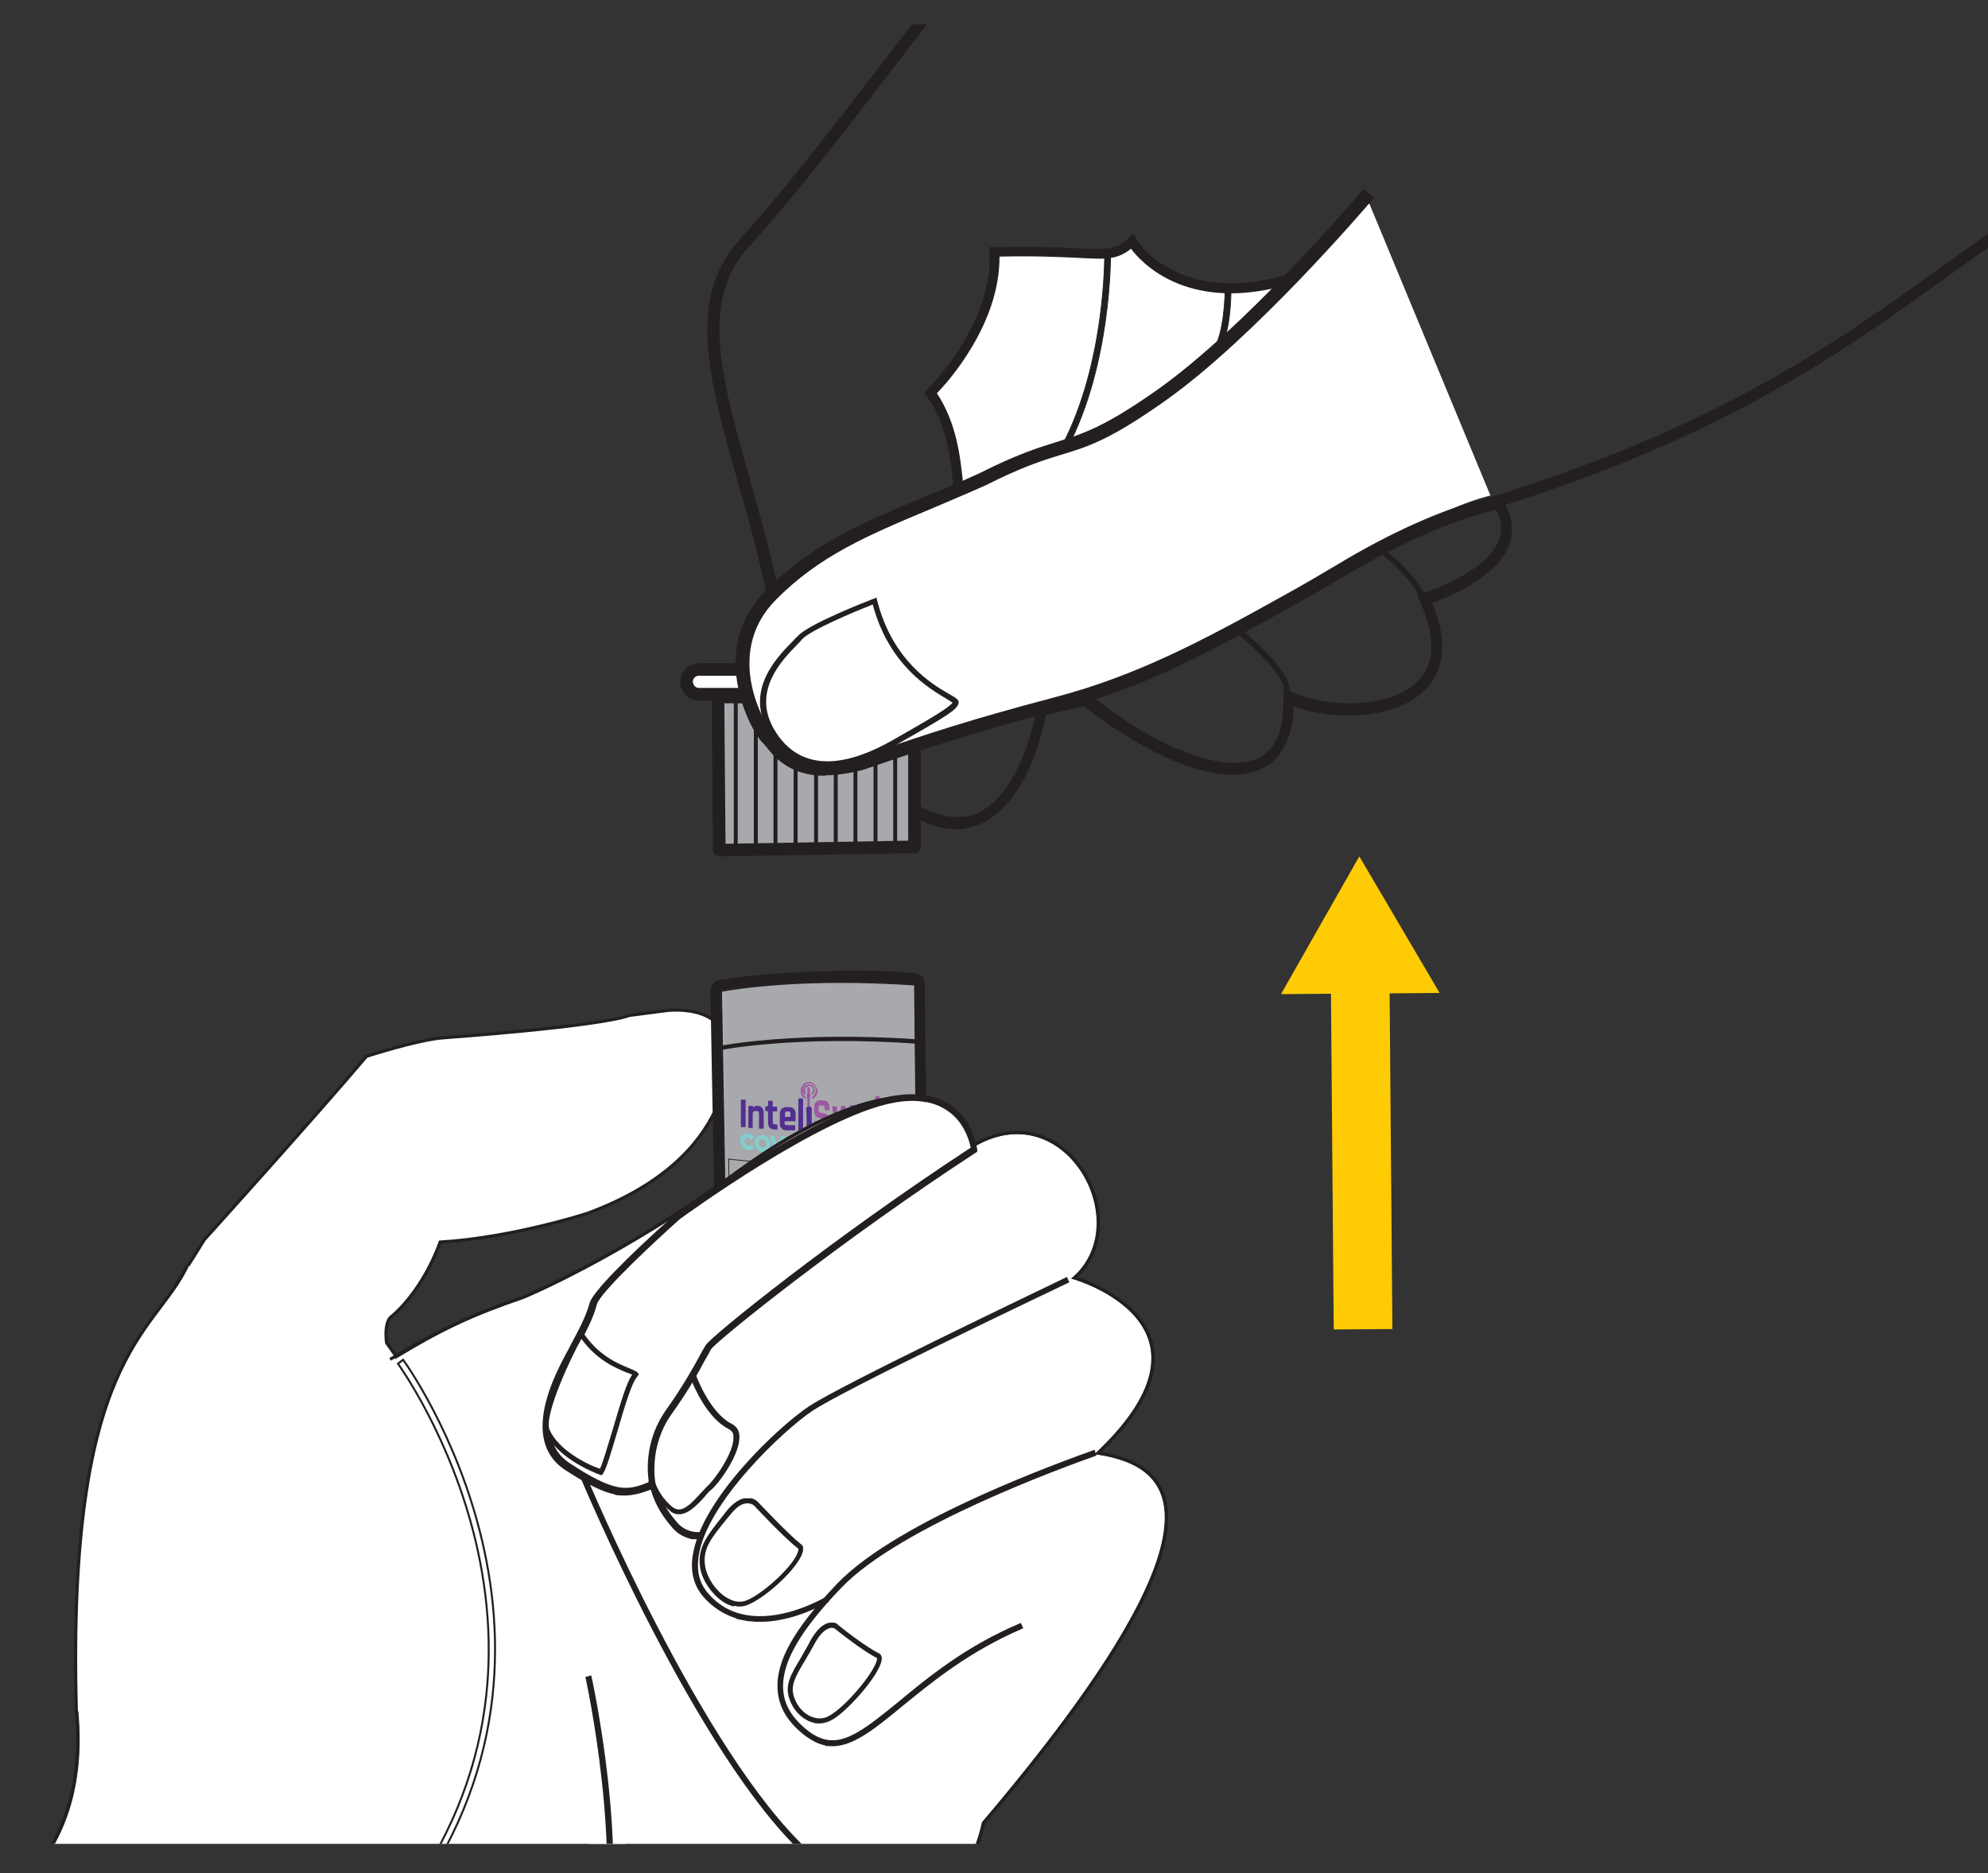 <?xml version="1.0" encoding="UTF-8"?>
<svg xmlns="http://www.w3.org/2000/svg" xmlns:xlink="http://www.w3.org/1999/xlink" version="1.1" viewBox="0 0 505 476">
  <rect x="0" y="0" width="505" height="476" fill="#333333" stroke="none"/>
  <defs>
    <style>
      .cls-1, .cls-2, .cls-3, .cls-4, .cls-5, .cls-6 {
        fill: none;
      }

      .cls-7 {
        fill: #ffcb05;
      }

      .cls-8 {
        fill: #9d57a3;
      }

      .cls-9 {
        fill: url(#linear-gradient-3);
      }

      .cls-10 {
        fill: url(#linear-gradient-2);
      }

      .cls-11 {
        fill: #522e91;
      }

      .cls-12 {
        fill: #231f20;
      }

      .cls-13 {
        fill: url(#linear-gradient);
      }

      .cls-2 {
        stroke-width: .4px;
      }

      .cls-2, .cls-3, .cls-4, .cls-5 {
        stroke: #231f20;
        stroke-miterlimit: 10;
      }

      .cls-3 {
        stroke-width: .2px;
      }

      .cls-4 {
        stroke-width: .8px;
      }

      .cls-5 {
        stroke-width: .5px;
      }

      .cls-14 {
        clip-path: url(#clippath-11);
      }

      .cls-15 {
        clip-path: url(#clippath-10);
      }

      .cls-16 {
        clip-path: url(#clippath-12);
      }

      .cls-17 {
        clip-path: url(#clippath-1);
      }

      .cls-18 {
        clip-path: url(#clippath-3);
      }

      .cls-19 {
        clip-path: url(#clippath-4);
      }

      .cls-20 {
        clip-path: url(#clippath-2);
      }

      .cls-21 {
        clip-path: url(#clippath-7);
      }

      .cls-22 {
        clip-path: url(#clippath-6);
      }

      .cls-23 {
        clip-path: url(#clippath-9);
      }

      .cls-24 {
        clip-path: url(#clippath-8);
      }

      .cls-25 {
        clip-path: url(#clippath-5);
      }

      .cls-26 {
        fill: #fff;
      }

      .cls-27 {
        fill: #82cfcd;
      }

      .cls-28 {
        clip-path: url(#clippath);
      }

      .cls-6 {
        stroke: #9d57a3;
        stroke-miterlimit: 25;
        stroke-width: 0px;
      }
    </style>
    <clipPath id="clippath">
      <rect class="cls-1" x="-58.5" y="6.2" width="588" height="462.3"/>
    </clipPath>
    <clipPath id="clippath-1">
      <rect class="cls-1" x="-58.5" y="6.2" width="588" height="462.3"/>
    </clipPath>
    <clipPath id="clippath-2">
      <path class="cls-1" d="M183.1,251.7c.1,6.8,2.6,148.9,2.6,150.8,0,1.9,0,3.2,2.3,4,17,2.4,41.8-.2,43.9-.7,2.1-.4,2-7.1,2-7.1l-1.6-148.6c-6.8-.5-12.9-.6-18.5-.6-17.1,0-27.9,1.7-30.7,2.2h0Z"/>
    </clipPath>
    <linearGradient id="linear-gradient" x1="-2140.4" y1="1025.9" x2="-2136.1" y2="1025.9" gradientTransform="translate(24969.3 12209.7) scale(11.6 -11.6)" gradientUnits="userSpaceOnUse">
      <stop offset="0" stop-color="#fff"/>
      <stop offset=".2" stop-color="#fafafa"/>
      <stop offset=".4" stop-color="#edeeee"/>
      <stop offset=".6" stop-color="#d8d9da"/>
      <stop offset=".8" stop-color="#babbbe"/>
      <stop offset=".9" stop-color="#a7a9ac"/>
      <stop offset="1" stop-color="#a7a9ac"/>
    </linearGradient>
    <clipPath id="clippath-3">
      <rect class="cls-1" x="-58.5" y="6.2" width="588" height="462.3"/>
    </clipPath>
    <clipPath id="clippath-4">
      <rect class="cls-1" x="200.1" y="412.3" width="23.9" height="25.6"/>
    </clipPath>
    <clipPath id="clippath-5">
      <rect class="cls-1" x="177.7" y="380.7" width="26.3" height="27.6"/>
    </clipPath>
    <clipPath id="clippath-6">
      <rect class="cls-1" x="164.3" y="348.2" width="23.4" height="36.6"/>
    </clipPath>
    <clipPath id="clippath-7">
      <rect class="cls-1" x="-58.5" y="6.2" width="588" height="462.3"/>
    </clipPath>
    <clipPath id="clippath-8">
      <rect class="cls-1" x="138.2" y="337.9" width="24.1" height="36.9"/>
    </clipPath>
    <clipPath id="clippath-9">
      <polygon class="cls-1" points="182.4 177.2 182.7 216 232.3 215.2 232.3 177.1 182.4 177.2"/>
    </clipPath>
    <linearGradient id="linear-gradient-2" x1="-2141.3" y1="1036.9" x2="-2137" y2="1036.9" gradientTransform="translate(25149.9 12286.4) scale(11.7 -11.7)" gradientUnits="userSpaceOnUse">
      <stop offset="0" stop-color="#fff"/>
      <stop offset=".2" stop-color="#fafafa"/>
      <stop offset=".4" stop-color="#edeeee"/>
      <stop offset=".6" stop-color="#d8d9da"/>
      <stop offset=".8" stop-color="#babbbe"/>
      <stop offset=".9" stop-color="#a7a9ac"/>
      <stop offset="1" stop-color="#a7a9ac"/>
    </linearGradient>
    <clipPath id="clippath-10">
      <rect class="cls-1" x="-58.5" y="6.2" width="588" height="462.3"/>
    </clipPath>
    <clipPath id="clippath-11">
      <path class="cls-1" d="M177.5,170.1c-1.7,0-3.1,1.4-3.1,3.1h0c0,1.8,1.4,3.2,3.1,3.2h59.3c1.7,0,3.1-1.4,3.1-3.1h0c0-1.8-1.4-3.2-3.1-3.2h-59.3,0Z"/>
    </clipPath>
    <linearGradient id="linear-gradient-3" x1="-2192.4" y1="1055.9" x2="-2188.1" y2="1055.9" gradientTransform="translate(33740.1 16339.8) scale(15.3 -15.3)" gradientUnits="userSpaceOnUse">
      <stop offset="0" stop-color="#fff"/>
      <stop offset=".2" stop-color="#fafafa"/>
      <stop offset=".4" stop-color="#edeeee"/>
      <stop offset=".6" stop-color="#d8d9da"/>
      <stop offset=".8" stop-color="#babbbe"/>
      <stop offset=".9" stop-color="#a7a9ac"/>
      <stop offset="1" stop-color="#a7a9ac"/>
    </linearGradient>
    <clipPath id="clippath-12">
      <rect class="cls-1" x="-58.5" y="6.2" width="588" height="462.3"/>
    </clipPath>
  </defs>
  <!-- Generator: Adobe Illustrator 28.7.1, SVG Export Plug-In . SVG Version: 1.2.0 Build 142)  -->
  <g>
    <g id="Layer_1">
      <g id="Layer_1-2" data-name="Layer_1">
        <g class="cls-28">
          <g>
            <g class="cls-17">
              <g>
                <path class="cls-26" d="M44.5,326.5c2.2-3,7.4-11.5,7.4-11.5,0,0,27.3-30.2,41.2-46.6,0,0,13-4.2,19.4-4.7,0,0,39.3-2.8,47.4-5.7l9.2-1.2s15.2-2.2,15.8,9.9c0,0,3.4,27.2-35.7,41.6,0,0-19,6.2-37.4,7.3,0,0-3.8,11.5-12.2,18.8,0,0-2.1.9-1.4,6.8l7.6,10.7"/>
                <path class="cls-4" d="M44.5,326.5c2.2-3,7.4-11.5,7.4-11.5,0,0,27.3-30.2,41.2-46.6,0,0,13-4.2,19.4-4.7,0,0,39.3-2.8,47.4-5.7l9.2-1.2s15.2-2.2,15.8,9.9c0,0,3.4,27.2-35.7,41.6,0,0-19,6.2-37.4,7.3,0,0-3.8,11.5-12.2,18.8,0,0-2.1.9-1.4,6.8l7.6,10.7"/>
                <path class="cls-12" d="M211.9,249.5c6,0,12.8.1,20.4.6l1.6,148.6s.1,6.6-2,7c-1.4.3-13,1.6-25.6,1.7-6.2,0-12.7-.2-18.3-1-2.3-.8-2.3-2-2.3-4,0-1.9-2.4-144-2.6-150.8,2.6-.5,12.7-2.1,28.7-2.2M211.9,246.8c-16.2.1-26.4,1.8-29.2,2.2-1.3.2-2.2,1.4-2.2,2.7,0,3.6.5,30.4,1.1,60.5,0,1.9.1,2.4.1,4.3,0,2.1,0,5.6,0,7.7.6,38.5,1.3,78,1.3,78.3,0,2,0,5.1,4.1,6.5.2,0,.3,0,.5.1,5.1.7,11.4,1.1,18.7,1,12.8,0,24.5-1.4,26.1-1.8,3.2-.7,3.7-4.7,3.9-6,.3-1.9.2-3.7.2-3.8l-1.6-148.6c0-1.4-1.1-2.6-2.5-2.7-7-.5-13.9-.7-20.6-.6"/>
              </g>
            </g>
            <g class="cls-20">
              <rect class="cls-13" x="182.5" y="249.4" width="52" height="159.8" transform="translate(-2.5 1.6) rotate(-.4)"/>
            </g>
            <g class="cls-18">
              <g>
                <path class="cls-2" d="M183.2,251.7c.1,6.8,2.6,148.9,2.6,150.8,0,1.9,0,3.2,2.3,4,17,2.4,41.8-.2,43.9-.7,2.1-.4,2-7,2-7l-1.6-148.6c-27.9-1.9-45.5.9-49.1,1.6h0Z"/>
                <path class="cls-12" d="M182.6,266.8c-.2,0-.5-.2-.5-.4,0-.3.1-.6.4-.6.2,0,19.2-3.9,50.7-1.7.3,0,.5.3.5.6s-.3.5-.6.5c-31.3-2.2-50.2,1.6-50.4,1.7,0,0,0,0-.1,0"/>
                <path class="cls-6" d="M226.8,278.8h-.5v-.3c.5,0,.9,0,1.4,0v.3c-.2,0-.4,0-.5,0v1.4c-.1,0-.2,0-.3,0v-1.4h0Z"/>
                <path class="cls-8" d="M227.8,278.5h.3c.2.3.3.5.5.8.2-.3.3-.5.5-.8h.3v1.7c-.1,0-.2,0-.3,0v-1.2c-.2.3-.4.5-.5.8h0c-.2-.3-.3-.5-.5-.8v1.2h-.3v-1.7h0Z"/>
                <path class="cls-11" d="M189.4,279.6v6.6c0,.1,0,.2-.2.2-.3,0-.6,0-.8,0-.1,0-.2-.1-.2-.2v-6.6c0-.1,0-.2.2-.2.3,0,.6,0,.8,0,.1,0,.2,0,.2.2"/>
                <path class="cls-11" d="M191.1,286.6c-.3,0-.6,0-.8,0-.1,0-.2,0-.2-.2v-5.2c0-.1,0-.2.2-.2.3,0,.6,0,.8,0,.1,0,.2,0,.2.2v.4h0c.1-.4.5-.6.9-.6.1,0,.2,0,.3,0,1,0,1.5.7,1.5,1.9v3.7c0,.2,0,.2-.2.2-.3,0-.5,0-.8,0-.1,0-.2,0-.2-.2v-3.6c0-.2,0-.4-.1-.5,0-.1-.2-.2-.4-.2-.1,0-.2,0-.4,0-.4,0-.7.2-.7.8v3.4c0,.1,0,.2-.2.2"/>
                <path class="cls-11" d="M195,282.3c-.1,0-.3,0-.4,0,0,0-.1,0-.2,0,0,0,0,0,0-.2v-.8c0-.2,0-.2.2-.2h.4c0,0,.1,0,.1-.1v-1.1c0-.2,0-.2.2-.2h.8c.1,0,.2.1.2.3v1.1c0,0,0,.1.1.1.2,0,.5,0,.8,0s.2,0,.2.2v.8c0,0,0,.1,0,.2,0,0,0,0-.2,0-.3,0-.5,0-.8,0,0,0-.1,0-.1.1v2.5c0,.2,0,.4.1.5s.2.2.5.2h.4c.1,0,.2.1.2.3v.8c0,0,0,.1,0,.2s0,0-.2,0c-.2,0-.4,0-.6,0-.5,0-.9-.2-1.2-.5s-.4-.8-.4-1.4v-2.6c0,0,0-.1-.1-.1"/>
                <path class="cls-11" d="M201.8,287.2c-.7,0-1.4,0-2.1,0-.5,0-.9-.2-1.2-.5s-.4-.8-.4-1.4v-2.1c0-.6.1-1.1.4-1.4s.7-.5,1.2-.5c.3,0,.5,0,.8,0,.5,0,.9.2,1.2.5.3.3.4.8.4,1.4v1.5c0,.2,0,.2-.2.2-.8,0-1.6,0-2.5,0,0,0-.1,0-.1.1v.2c0,.2,0,.4.1.5s.2.2.4.2c.7,0,1.3,0,2,0,.1,0,.2,0,.2.3v.8c0,0,0,.1,0,.2s0,0-.2,0M199.4,283.8c.5,0,.9,0,1.3,0,0,0,.1,0,.1-.1v-.6c0-.2,0-.4-.1-.5,0-.1-.2-.1-.4-.2-.1,0-.3,0-.4,0-.2,0-.4,0-.4.1s-.1.3-.1.5v.6c0,0,0,.1.1.1"/>
                <path class="cls-11" d="M203.8,287.3c-.3,0-.5,0-.8,0-.1,0-.2,0-.2-.2v-7.8c0-.2,0-.2.2-.2h.8c.1,0,.2,0,.2.3v7.8c0,.2,0,.2-.2.2"/>
                <path class="cls-8" d="M206.8,285.3v-.2c0-.2,0-.3.2-.3h.8c.1,0,.2,0,.2.3h0c0,.4,0,.6.1.7,0,.1.3.2.5.2h.4c.2,0,.4,0,.5-.2,0-.1.1-.4.1-.7h0c0-.4,0-.6-.2-.7-.1-.1-.3-.2-.5-.2-.2,0-.5,0-.7-.1-.2,0-.5-.2-.7-.3-.2-.1-.4-.3-.5-.6s-.2-.7-.2-1.2v-.4c0-.6.1-1.1.4-1.5s.6-.5,1.1-.5h.9c.5,0,.9.2,1.1.5.3.4.4.8.4,1.5v.2c0,.2,0,.3-.2.3h-.8c-.1,0-.2,0-.2-.3h0c0-.4,0-.6-.1-.7,0-.1-.3-.2-.5-.2h-.4c-.3,0-.4,0-.5.2s-.1.4-.1.8v.2c0,.4.2.6.8.7.5,0,1,.2,1.4.4.2.1.4.3.5.7.1.3.2.7.2,1.2v.4c0,.6-.1,1.1-.4,1.5-.3.4-.6.5-1.1.5h-1c-.5,0-.9-.2-1.1-.5-.3-.4-.4-.9-.4-1.5"/>
                <path class="cls-8" d="M213.5,287.3c-.4,0-.7,0-1,0-.1,0-.2,0-.2-.2-.3-1.9-.6-3.8-.9-5.7,0-.2,0-.3.1-.3h.9c.1,0,.2,0,.2.2l.4,4.2h0c.2-1.4.4-2.8.6-4.2,0-.2,0-.3.2-.3h.8c.1,0,.2,0,.2.2.2,1.4.4,2.8.6,4.1h0c.1-1.4.3-2.8.4-4.2,0-.2,0-.3.2-.3.3,0,.6,0,.9,0,.1,0,.2,0,.1.2-.3,1.9-.6,3.8-.9,5.7,0,.2-.1.3-.2.3-.4,0-.7,0-1,0-.1,0-.2,0-.2-.2-.2-1.4-.4-2.7-.6-4.1h0c-.2,1.4-.4,2.8-.5,4.1,0,.2,0,.3-.2.3"/>
                <path class="cls-8" d="M219.4,287.1c0,0-.1,0-.2,0-.5,0-.9-.1-1.1-.5-.3-.3-.4-.8-.4-1.4v-2.2c0-.6.1-1.1.4-1.5s.6-.5,1.1-.5c.7,0,1.4,0,2.1,0,.1,0,.2,0,.2.2v5.6c0,.2,0,.2-.2.3-.3,0-.5,0-.8,0-.1,0-.2,0-.2-.2v-.4h0c0,.2-.2.4-.4.5s-.4.2-.5.2M220.4,284.8v-2.4c0,0,0-.1-.1-.1-.3,0-.6,0-.9,0-.2,0-.3,0-.4.2,0,.1-.1.3-.1.5v2.1c0,.3,0,.4.1.5,0,.1.2.2.4.1h.3c.4,0,.6-.3.6-1"/>
                <path class="cls-8" d="M222.3,286.6v-7.8c0-.2,0-.2.2-.3.3,0,.5,0,.8,0,.1,0,.2,0,.2.2v2.6h0c0-.2.2-.4.4-.5s.4-.2.5-.2h.3c.5,0,.9.1,1.1.5.3.3.4.8.4,1.4v2.1c0,.6-.1,1.1-.4,1.4s-.6.5-1.1.6c-.7,0-1.5.1-2.2.1-.1,0-.2,0-.2-.2M223.6,285.5c.3,0,.6,0,.9,0,.2,0,.3,0,.4-.2,0-.1.1-.3.1-.5v-2c0-.2,0-.4-.1-.5,0-.1-.2-.1-.4-.1-.1,0-.3,0-.4,0-.4,0-.6.3-.6.9v2.4c0,0,0,.1.1.1"/>
                <path class="cls-8" d="M205.1,281.3v-2.1s-.1-.5-.2-1c0,0,0-.1,0-.1,0,0,.1,0,.2-.1v-1.5s0-.1.1-.2h.4s.1,0,.1.1v1.5s.1,0,.2.2c0,0,0,0,0,.1,0,0-.1.7-.2,1v2.1h-.6"/>
                <path class="cls-11" d="M215,289.9c-.3,0-.7,0-1,0,0-.3.1-.6.2-.9.9,0,1.8,0,2.7-.1,0,.3-.1.6-.2.9-.3,0-.7,0-1,0-.2,1.1-.5,2.3-.7,3.5-.2,0-.5,0-.7,0,.2-1.1.5-2.3.7-3.5"/>
                <path class="cls-11" d="M217.4,288.9c.8,0,1.6,0,2.5-.1,0,.3-.1.6-.2.8-.6,0-1.2,0-1.8,0,0,.3-.1.6-.2.9.5,0,1,0,1.5,0,0,.3-.1.5-.2.8-.5,0-1,0-1.5,0,0,.3-.1.6-.2.9.6,0,1.2,0,1.8-.1,0,.3-.1.6-.2.8-.8,0-1.7.1-2.5.1.3-1.4.6-2.9.9-4.3"/>
                <path class="cls-11" d="M219.6,292.3c.2-.2.4-.4.5-.6.3.3.5.5.9.5.3,0,.5-.2.5-.5,0-.2-.1-.3-.6-.5-.4-.2-.8-.5-.8-1.1s.1-.7.3-.9c.2-.3.6-.5,1-.5.6,0,1,.2,1.2.5-.2.2-.3.5-.5.7-.2-.3-.5-.4-.8-.4-.3,0-.5.2-.5.5,0,.2.1.3.6.5.5.2.8.5.8,1.1s-.1.7-.3.9c-.2.3-.6.5-1,.6-.6,0-1.1-.2-1.4-.7"/>
                <path class="cls-11" d="M224,289.3c-.3,0-.7,0-1,0l.2-.9c.9,0,1.8-.1,2.7-.2,0,.3-.1.6-.2.9-.3,0-.7,0-1,0-.2,1.1-.5,2.2-.7,3.4-.2,0-.5,0-.7,0,.2-1.1.5-2.3.7-3.4"/>
                <path class="cls-27" d="M188,289.9h0c0-1.2.8-2,2-1.9.8,0,1.2.5,1.6,1-.3.2-.5.4-.8.6-.2-.3-.5-.5-.8-.6-.5,0-.9.4-.9,1h0c0,.6.4,1.1.9,1.2.4,0,.6-.1.8-.4.3.2.5.5.8.7-.4.5-.8.8-1.6.7-1.1-.1-1.9-1.1-1.9-2.3"/>
                <path class="cls-27" d="M191.7,290.4h0c0-1.2.9-2,2-2,1.1,0,2,1.1,2,2.3h0c0,1.2-.9,2.1-2,2-1.1-.1-2-1.1-2-2.3M194.6,290.6h0c0-.6-.4-1.2-1-1.2-.6,0-.9.4-.9,1h0c0,.6.4,1.1,1,1.2.6,0,1-.4,1-1"/>
                <path class="cls-27" d="M195.5,288.6c.4,0,.8,0,1.2,0,.3.9.6,1.8.8,2.7.3-.9.6-1.7.9-2.6.4,0,.8,0,1.1,0-.5,1.4-1,2.8-1.5,4.1-.3,0-.6,0-1,0-.5-1.4-1-2.9-1.5-4.3"/>
                <path class="cls-27" d="M199.8,288.9c.4,0,.7,0,1,0v4.2c-.4,0-.7,0-1,0v-4.2"/>
                <path class="cls-27" d="M201.4,288.9c.5,0,1,0,1.4,0,1.3,0,2.1.9,2.1,2.2h0c0,1.2-.8,2.1-2.1,2.1-.5,0-.9,0-1.4,0v-4.2M202.8,292.2c.6,0,1-.4,1-1h0c0-.7-.4-1.1-1-1.1-.1,0-.3,0-.4,0v2.2c.1,0,.3,0,.4,0"/>
                <path class="cls-27" d="M205.2,290.9c.6,0,1.2,0,1.8,0v1c-.6,0-1.2,0-1.8,0v-1Z"/>
                <path class="cls-27" d="M207.7,290.1c-.2,0-.4.1-.6.2,0-.3-.1-.6-.2-.9.4-.1.7-.2,1.1-.4h.8v4.3h-1v-3.2h0Z"/>
                <path class="cls-27" d="M209.2,292.9c.2-.3.3-.5.5-.8.2.2.5.3.8.3.4,0,.7-.4.7-.9-.2.2-.5.4-.8.4-.7,0-1.2-.5-1.2-1.3h0c0-1,.6-1.6,1.5-1.6.5,0,.9.2,1.1.5.3.3.5.8.5,1.6h0c0,1.4-.6,2.4-1.7,2.4-.6,0-1-.2-1.3-.5M211.2,290.5h0c0-.3-.2-.6-.5-.6s-.5.2-.5.6h0c0,.3.2.6.5.6s.5-.2.5-.6"/>
                <path class="cls-11" d="M204.9,286.5c0-1.6,0-3.2-.1-4.8,0,0,0-.4.4-.5h.6s.4,0,.4.5,0,4.1,0,4.7,0,.2,0,.3c0,0,0,.2,0,.2,0,.1-.2.3-.5.3s-.4,0-.4-.2c0,0-.1-.2-.1-.3,0-.1,0-.3,0-.3"/>
                <path class="cls-8" d="M226.8,278.8h-.5v-.3c.5,0,.9,0,1.4,0v.3c-.2,0-.4,0-.5,0v1.4c-.1,0-.2,0-.3,0v-1.4h0Z"/>
                <path class="cls-6" d="M227.8,278.5h.3c.2.3.3.5.5.8.2-.3.3-.5.5-.8h.3v1.7c-.1,0-.2,0-.3,0v-1.2c-.2.3-.4.5-.5.8h0c-.2-.3-.3-.5-.5-.8v1.2h-.3v-1.7h0Z"/>
                <path class="cls-8" d="M206.5,276.9c0,.6-.3,1-.3,1,0,0,0,.2,0,.3,0,0,.1,0,.1,0s0,0,.1,0c0,0,.6-.5.5-1.4-.1-.8-.7-1.3-1.4-1.3h0c-.7,0-1.3.6-1.5,1.3q0,.5,0,0c.1-.7,0,0,0,0,0,.4,0,.8.2,1,0,0,0,0,0,0,0,0,0,.1.1.2,0,0,.1.1.1.1,0,0,0,0,.1,0s.1,0,.1,0c0,0,0-.2,0-.3s0,0,0-.1c0,0,0,0,0,0,0,0,0,0,0-.1,0-.2-.1-.4-.1-.7,0-.5.6-1,1.1-1h0c.5,0,.9.4,1,1"/>
                <path class="cls-8" d="M207.5,276.9c0-.7-.4-1.1-.5-1.3-.2-.2-.7-.7-1.5-.7h0c-.8,0-1.3.5-1.5.7-.2.3-.5.7-.6,1.3,0,.6.1,1,.2,1.3.2.5.6.8.9.9,0,0,.2,0,.3,0s0-.2,0-.3c-.2,0-.5-.3-.7-.8-.1-.2-.2-.6-.2-1.1,0-.5.3-.9.5-1.1.2-.2.6-.6,1.2-.6.6,0,1,.4,1.2.6.1.2.4.5.4,1.1,0,.5,0,.8-.2,1.1-.2.4-.5.7-.7.8,0,0-.1.2,0,.3,0,0,.1.1.2.1s0,0,0,0c.2-.1.6-.4.9-.9.1-.3.3-.8.3-1.3"/>
                <path class="cls-12" d="M188.1,298.4c.3,0,.8,0,1.2,0,.8,0,1.2.2,1.6.6.4.4.6,1,.6,1.9,0,1-.4,1.6-.8,2-.4.4-1.1.6-1.9.6-.5,0-.8,0-1-.1l.3-5h0ZM188.8,302.5c0,0,.2,0,.3,0,.8,0,1.4-.5,1.5-1.7,0-1-.4-1.6-1.2-1.7-.2,0-.3,0-.4,0,0,1.3-.1,2-.2,3.3"/>
                <path class="cls-12" d="M194.5,301.5c-.6,0-.9,0-1.5,0,0,.5,0,.7,0,1.2.7,0,1,0,1.7,0,0,.4,0,.6,0,1-1,0-1.5,0-2.6-.1,0-2,.1-3,.2-5.1,1,0,1.5,0,2.5,0,0,.4,0,.6,0,.9-.6,0-.9,0-1.6,0,0,.4,0,.6,0,1.1.6,0,.9,0,1.5,0,0,.4,0,.6,0,.9"/>
                <path class="cls-12" d="M196.3,303.7c-.5-2-.7-3.1-1.1-5.1.4,0,.6,0,1,0,.2.9.2,1.3.4,2.2.1.6.2,1.2.3,1.8h0c.1-.6.3-1.2.4-1.8.2-.9.3-1.3.6-2.1.4,0,.6,0,1,0-.6,2-.9,3-1.5,5-.4,0-.6,0-1.1,0"/>
                <path class="cls-12" d="M202.9,302.7c.2.2.7.3,1.1.3.5,0,.7-.2.7-.5s-.2-.5-.7-.7c-.7-.3-1.2-.8-1.2-1.5s.6-1.5,1.6-1.5c.5,0,.9.1,1.1.3,0,.4-.1.5-.2.9-.2,0-.5-.2-.9-.2s-.6.2-.6.5.2.5.8.7c.8.3,1.1.8,1.1,1.5s-.6,1.6-1.8,1.6c-.5,0-1-.2-1.2-.3,0-.4.1-.6.2-.9"/>
                <path class="cls-12" d="M210.6,301.2c0,1.6-.9,2.6-2.3,2.6-1.4,0-2.2-1.1-2.2-2.5,0-1.5.9-2.6,2.2-2.6s2.2,1.1,2.2,2.5M207.3,301.3c0,1,.4,1.7,1.1,1.6.7,0,1.1-.8,1.1-1.7,0-.9-.4-1.6-1.1-1.6s-1.1.7-1.1,1.7"/>
                <path class="cls-12" d="M211.3,298.8h1c0,1.6,0,2.3,0,3.9.7,0,1.1,0,1.8,0,0,.4,0,.6,0,.9-1.1,0-1.7,0-2.8,0,0-2,0-2.9,0-4.9"/>
                <path class="cls-12" d="M219.2,303.5c-.6-2-.9-2.8-1.5-4.8.4,0,.6,0,1,0,.2.8.3,1.2.6,2,.1.6.3,1.1.4,1.7h0c0-.6.2-1.2.4-1.7.2-.8.3-1.2.5-2.1.4,0,.6,0,1,0-.5,2.1-.8,2.9-1.3,5-.4,0-.7,0-1.1,0"/>
                <path class="cls-12" d="M223,298.3c0,2,0,2.9,0,5-.4,0-.6,0-1,0,0-2,0-2.9,0-4.9.4,0,.6,0,1,0"/>
                <path class="cls-12" d="M224.9,301.9c-.1.5-.2.8-.3,1.3-.4,0-.6,0-1,0,.4-2.1.8-3,1.2-5.1.5,0,.8,0,1.3-.1.6,2,.7,3,1.3,5-.4,0-.6,0-1,0-.1-.5-.2-.8-.4-1.3-.5,0-.7,0-1.2,0M226,301c-.1-.4-.1-.6-.2-1,0-.3-.1-.7-.2-1h0c0,.3-.1.7-.2,1-.1.4-.1.6-.3,1.1.4,0,.6,0,.9,0"/>
                <path class="cls-12" d="M228,297.9c.4,0,.6,0,.9,0,0,1.6,0,2.5,0,4.2.6,0,1,0,1.6-.1,0,.4,0,.6,0,1-1,0-1.5.1-2.5.2-.1-2,0-3.1,0-5.1"/>
                <path class="cls-3" d="M185.1,294.5l.2,12s11.8,1.4,22.9,1.3c9.1,0,24.1-1.7,24.1-1.7v-12c1.8-.1-11.7,1.3-24.2,1.5-2.5,0-4.9,0-7.3,0-8.7-.2-15.7-1.1-15.7-1.1h0Z"/>
                <line class="cls-3" x1="200.9" y1="307.5" x2="200.8" y2="295.5"/>
                <line class="cls-3" x1="216.5" y1="295.4" x2="216.6" y2="307.4"/>
                <path class="cls-12" d="M245,207.4c-.6.1-1.3.2-1.9.2-6.5,0-14.1-4.5-22.6-13.6l-.4-.4h-.6c-13.1.9-22.2-2.9-26.3-11-4.8-9.6-1.7-23.8,4.3-31l.4-.5v-.6c-2.2-10.2-4.9-19.8-7.5-29.1-7.1-25-12.7-44.7-.4-58.5,0,0,.9-.9.9-.9,12.3-13.8,23.9-28.9,35.1-43.5,9.8-12.8,19.1-24.9,27.7-34.5,11.5-12.9,20.3-19.6,27.4-20.8,1-.2,2-.2,3-.2,35.5,0,69.6-3.7,99.9-8.8,66.7-11.3,115.1-29.7,120.5-31.8,24,11.2,60.3,61,42.8,114.1-21.2,7.7-36.7,18.8-54.5,31.6-26,18.7-55.5,39.9-113.1,57.9l-1.7.5,1,1.4c3.3,4.6,3.1,8.9-.6,13.1-5.6,6.2-16.9,9.7-17,9.8l-1.4.4.6,1.4c4,8.7,4,15.4,0,20-2.6,3-6.9,4.8-11.6,5.6-7,1.2-15.1.2-21.1-2.5l-1.9-.8v2.1c.2,6.1-.9,10.6-3.4,13.4-1.6,1.8-3.7,2.8-6.2,3.2-10.1,1.7-26.4-6.4-39.4-17.1l-.5-.4-13,3v.9c-.2.1-2.5,14.4-9.7,22.4-2.6,2.9-5.4,4.6-8.5,5.1M245.5,210.4c3.8-.6,7.2-2.7,10.2-6,6.5-7.2,9.3-19,10-22.8l9.7-2.2c11.5,9.3,29,19.2,41.1,17.2,3.3-.6,5.9-2,7.9-4.2,2.6-3,4.1-7.3,4.2-12.9,6.2,2.2,13.8,2.9,20.5,1.8,5.8-1,10.4-3.2,13.4-6.5,4.7-5.2,5.1-12.5,1.3-21.6,3.6-1.3,11.9-4.7,16.6-10,4.1-4.6,4.8-9.7,2-14.9,56.7-18,86-39.1,111.9-57.7,17.7-12.7,32.9-23.7,53.8-31.2l1.3-.5.5-1.4c18.1-55.1-19.2-105.9-44.4-117.7l-1.1-.5-1.2.5c-5.3,2-53.4,20.4-120,31.6-34.3,5.8-67.7,8.7-99.4,8.8-1,0-2.2,0-3.4.2-7.8,1.3-17,8.2-29.1,21.7-8.7,9.7-18,21.9-27.8,34.7-11.3,14.7-22.8,29.7-35,43.4l-.8.9c-13.4,15-7.6,35.5-.3,61.3,2.6,9,5.2,18.3,7.2,28.1-6.2,8.1-9.5,22.9-4.1,33.6,3.2,6.4,10.7,13.7,28.3,12.7,8.9,9.3,17.1,14,24.3,13.9.8,0,1.6,0,2.4-.2"/>
                <path class="cls-26" d="M328,71.4c-29.8,8.9-40.6-9.2-40.6-9.2-5.6,5-8.2,1.9-34.2,2.4.6,18.9-16.1,35.4-16.1,35.4,5.5,8.1,6.1,16.7,6.9,23.9,28.3-13.9,36.3-4.8,84-52.4"/>
                <path class="cls-12" d="M252.4,63.8h.7c9.5-.2,15.8,0,20.4.3,7.9.4,10,.5,13.3-2.5l.7-.6.5.8c.1.2,10.9,17.5,39.7,8.9l2.8-.8-2.1,2.1c-34.8,34.7-48.5,39.3-64.4,44.7-5.9,2-12.1,4.1-19.7,7.8l-.9.4-.2-2.2c-.7-6.9-1.6-14.8-6.7-22.3l-.4-.5.4-.4c.2-.2,16.4-16.5,15.9-34.8v-.8s0,0,0,0ZM282.3,65.5c-2.1.4-4.8.2-8.8,0-4.5-.2-10.6-.5-19.6-.3.1,17.2-13.2,32-15.9,34.7,5,7.7,5.9,15.9,6.6,22.5h0c7.3-3.4,13.2-5.4,19-7.3,15.4-5.2,28.8-9.7,61.9-42.3-24.6,6.3-35.8-6.4-38.2-9.6-1.6,1.3-3.1,2-5,2.3"/>
                <path class="cls-12" d="M242.5,126.5l-.4-3.7c-.7-6.8-1.5-14.5-6.5-21.9l-.8-1.2,1.1-1.1c.2-.2,16.1-16.1,15.5-34v-1.8s1.8,0,1.8,0c9.5-.2,15.8,0,20.4.3,7.8.3,9.7.4,12.7-2.3l1.6-1.4,1.1,1.8c.1.2,10.6,16.8,38.5,8.4l6.9-2.1-5.1,5.1c-35,34.9-48.8,39.6-64.9,44.9-5.9,2-12,4-19.6,7.8l-2.3,1.1h0ZM237.5,99.9c5.1,7.7,6,15.6,6.7,22.6v.7c7.6-3.7,13.6-5.7,19.5-7.7,15.7-5.3,29.2-9.8,63.1-43.5-26.4,7.3-37.8-7-39.5-9.4-3.5,3-6,2.9-13.8,2.5-4.6-.2-10.8-.5-20-.3.3,17.5-14.1,33.1-16,35.1"/>
                <path class="cls-12" d="M314.8,159.5c14.2,11.7,12.9,16.1,12.7,16.6l-1.3-.6.7.3-.7-.2s1-4-12.2-14.8l.9-1.2h0Z"/>
                <path class="cls-12" d="M351.3,139.3c7.9,6,10.7,11.9,10.8,12.1l-1.3.6c0,0-2.8-5.9-10.3-11.6l.9-1.2h0Z"/>
                <path class="cls-12" d="M280.6,64.9h1.5c0,.3.2,27.6-10.9,48.8l-1.3-.7c10.9-20.8,10.7-47.8,10.7-48.1"/>
                <path class="cls-3" d="M280.6,64.9h1.5c0,.3.2,27.6-10.9,48.8l-1.3-.7c10.9-20.8,10.7-47.8,10.7-48.1Z"/>
                <path class="cls-12" d="M311.2,73.9h1.5c0,.5,0,11.7-3.5,16.2l-1.2-.9c3.1-4.1,3.2-15.2,3.2-15.3"/>
                <path class="cls-3" d="M311.2,73.9h1.5c0,.5,0,11.7-3.5,16.2l-1.2-.9c3.1-4.1,3.2-15.2,3.2-15.3h0Z"/>
                <path class="cls-26" d="M100.2,345c12.2-7.4,19.9-11,32.7-15.4h0s24.8-10.2,54.6-32c36-26.2,57.7-22,59.6-6.5,23.4-13.9,41.9,19.2,25.8,33.6,0,0,40.6,11.6,6,44.5,19.1,3,36.5,16.7-29.1,94-11.2,50.9-113.6,78.9-186.5,146.4-35.7,7.9-94-78.3-92-105.3,0-.1,0-.3,0-.4.3-3.3,1.6-5.7,4-6.8,0,0,1.3-.3,3.7-1.2,13.3-6.5,44.3-18.7,40.4-61-2.5-90.9,19.9-95.6,28.2-113.3"/>
                <path class="cls-4" d="M100.2,345c12.2-7.4,19.9-11,32.7-15.4h0s24.8-10.2,54.6-32c36-26.2,57.7-22,59.6-6.5,23.4-13.9,41.9,19.2,25.8,33.6,0,0,40.6,11.6,6,44.5,19.1,3,36.5,16.7-29.1,94-11.2,50.9-113.6,78.9-186.5,146.4-35.7,7.9-94-78.3-92-105.3,0-.1,0-.3,0-.4.3-3.3,1.6-5.7,4-6.8,0,0,1.3-.3,3.7-1.2,13.3-6.5,44.3-18.7,40.4-61-2.5-90.9,19.9-95.6,28.2-113.3"/>
                <path class="cls-4" d="M99.1,345.4c12.2-7.4,21-11.4,33.9-15.8h0s24.8-10.2,54.6-32c36-26.2,57.7-22,59.6-6.5,23.4-13.9,41.9,19.2,25.8,33.6,0,0,40.6,11.6,6,44.5,19.1,3,36.5,16.7-29.1,94-11.2,50.9-113.6,78.9-186.5,146.4-35.7,7.9-94-78.3-92-105.3,0-.1,0-.3,0-.4.3-3.3,1.6-5.7,4-6.8,0,0,1.3-.3,3.7-1.2,13.3-6.5,44.3-18.7,40.4-61"/>
                <path class="cls-26" d="M154.4,430s-9.1-24-7.6-9.7,2.6,28.3,2.5,42.3c0,14,5.1,28.2.6,41-4.6,12.9,6.4-1.2,8-4.8s2-54.4-3.4-68.9"/>
                <path class="cls-5" d="M100.1,489.3l-1.3-1c55.4-68.6,2.8-141,2.3-141.8l1.3-1c.5.7,53.8,74.1-2.3,143.7h0Z"/>
                <path class="cls-12" d="M204.5,471.5c-27.4-25.1-56.8-95.5-57.1-96.2l1.4-.6c.3.7,29.5,70.7,56.7,95.6l-1,1.2Z"/>
                <path class="cls-12" d="M153.3,499.9l-1.5-.4c6.9-27.9-3-73-3.1-73.4l1.5-.4c.1.5,10.2,45.9,3.1,74.2"/>
                <path class="cls-12" d="M209.9,443.3c-1.7-.3-3.3-1.1-5-2.3-4.4-3.3-6.8-7.1-7.1-11.5-.6-7.2,4.1-15.5,15.1-27,15.6-16.2,57.8-31.2,65-33.8l.3,1c-7,2.5-49.4,17.7-64.6,33.5-10.7,11.1-15.4,19.4-14.9,26.2.3,4.1,2.5,7.6,6.7,10.8,1.5,1.1,3,1.8,4.5,2.1,5.2,1,10.4-3.1,18.5-9.7,7.6-6.3,17.1-14.1,30.8-19.9l.4.9c-13.5,5.8-22.9,13.5-30.5,19.7-7.3,6-13,10.7-18.6,10.1-.2,0-.4,0-.6,0"/>
                <path class="cls-5" d="M209.9,443.3c-1.7-.3-3.3-1.1-5-2.3-4.4-3.3-6.8-7.1-7.1-11.5-.6-7.2,4.1-15.5,15.1-27,15.6-16.2,57.8-31.2,65-33.8l.3,1c-7,2.5-49.4,17.7-64.6,33.5-10.7,11.1-15.4,19.4-14.9,26.2.3,4.1,2.5,7.6,6.7,10.8,1.5,1.1,3,1.8,4.5,2.1,5.2,1,10.4-3.1,18.5-9.7,7.6-6.3,17.1-14.1,30.8-19.9l.4.9c-13.5,5.8-22.9,13.5-30.5,19.7-7.3,6-13,10.7-18.6,10.1-.2,0-.4,0-.6,0h0Z"/>
                <path class="cls-12" d="M189.2,411.5c-4.1-.8-7.6-2.8-10.4-6-2.3-2.7-3.2-6.1-2.6-10.1,2-14.3,21.9-32.9,29.5-37.9,8.5-5.6,57.8-29.1,65.2-32.7l.4.9c-11.1,5.3-57,27.2-65.1,32.6-7.2,4.8-27.1,23.4-29,37.2-.5,3.8.2,6.8,2.4,9.4,2.6,3.1,5.9,5,9.9,5.7,8.4,1.5,17.3-2.9,20.2-4.5l.5.8c-2.8,1.5-11.3,5.8-19.7,4.8-.4,0-.9-.1-1.4-.2"/>
                <path class="cls-5" d="M189.2,411.5c-4.1-.8-7.6-2.8-10.4-6-2.3-2.7-3.2-6.1-2.6-10.1,2-14.3,21.9-32.9,29.5-37.9,8.5-5.6,57.8-29.1,65.2-32.7l.4.9c-11.1,5.3-57,27.2-65.1,32.6-7.2,4.8-27.1,23.4-29,37.2-.5,3.8.2,6.8,2.4,9.4,2.6,3.1,5.9,5,9.9,5.7,8.4,1.5,17.3-2.9,20.2-4.5l.5.8c-2.8,1.5-11.3,5.8-19.7,4.8-.4,0-.9-.1-1.4-.2h0Z"/>
                <path class="cls-12" d="M175.9,390.7c-1.9-.4-3.6-1.3-4.9-2.9-12.6-14.3-2.5-29.1,3.5-38,1.8-2.7,3.4-5,4-6.7,2.4-6.3,43.1-35.1,67.5-51.6l.5.8c-18.7,12.6-64.8,44.8-67.1,51.1-.7,1.9-2.3,4.2-4.1,6.9-6.6,9.8-15.6,23.1-3.6,36.8,1.2,1.4,2.7,2.2,4.4,2.5.6.1,1.2.1,1.7.1l.2,1c-.4,0-.9,0-1.5,0-.2,0-.4,0-.6,0"/>
                <path class="cls-4" d="M175.9,390.7c-1.9-.4-3.6-1.3-4.9-2.9-12.6-14.3-2.5-29.1,3.5-38,1.8-2.7,3.4-5,4-6.7,2.4-6.3,43.1-35.1,67.5-51.6l.5.8c-18.7,12.6-64.8,44.8-67.1,51.1-.7,1.9-2.3,4.2-4.1,6.9-6.6,9.8-15.6,23.1-3.6,36.8,1.2,1.4,2.7,2.2,4.4,2.5.6.1,1.2.1,1.7.1l.2,1c-.4,0-.9,0-1.5,0-.2,0-.4,0-.6,0h0Z"/>
              </g>
            </g>
            <g class="cls-19">
              <path class="cls-12" d="M206.8,437.7c-.3,0-.6-.1-.9-.2-2.4-.9-4.5-3.1-5.4-5.9-1.2-3.5.5-6.3,2.9-10.3h0c.7-1.3,1.6-2.7,2.4-4.3,2.4-4.4,4.7-4.9,5.9-4.7.3,0,.6.1.7.2h.1c.7.7,7.3,5.9,10.8,7.6.4.2.6.6.7,1.1.2,3.5-8.1,13-12.3,15.6-1.6,1-3.3,1.3-5,1M211.5,413.6c-.7,0-2.5.2-4.6,4.1-.8,1.5-1.7,3-2.4,4.2h0c-2.4,4-3.8,6.4-2.8,9.3.8,2.4,2.6,4.4,4.7,5.1,1.6.6,3.2.4,4.7-.6,4.5-2.8,11.8-11.8,11.7-14.4h0c-3.5-1.7-9.9-6.8-10.9-7.6,0,0-.2,0-.3,0"/>
            </g>
            <g class="cls-25">
              <g>
                <path class="cls-26" d="M190.1,381.4c-.1,0-.3,0-.5,0-1.5,0-3.1,1.1-4.7,3.1l-.6.7c-4.4,5.4-6.6,8.1-6,12.7.4,3.2,2.9,6.9,5.9,8.7,1.3.8,3.2,1.5,5.3.7,4.5-1.7,13.2-9.8,13.7-13.4,0-.6-.1-.8-.3-.9-3.4-2.5-10.8-10.5-11.1-10.8,0,0-.7-.7-1.8-.8"/>
                <path class="cls-12" d="M186.5,408.2c-1-.2-1.8-.6-2.5-1-3.1-1.9-5.8-5.8-6.2-9.2-.6-4.9,1.8-7.8,6.1-13.2l.6-.8c1.7-2.1,3.5-3.3,5.2-3.4.2,0,.4,0,.6,0,1.3.1,2.1.9,2.2,1,0,0,7.7,8.2,11,10.8.5.3.6.9.5,1.5-.5,3.9-9.4,12.1-14.1,13.9-1.2.5-2.4.5-3.4.2M190.1,382c-.1,0-.3,0-.4,0-1.3,0-2.7,1-4.2,2.9l-.6.7c-4.4,5.4-6.4,7.9-5.8,12.2.4,3,2.8,6.6,5.6,8.2,1.2.7,2.9,1.4,4.8.7,4.3-1.6,12.9-9.5,13.3-12.9,0-.2,0-.3,0-.3-3.5-2.6-11.1-10.8-11.2-10.9,0,0-.5-.5-1.4-.6"/>
              </g>
            </g>
            <g class="cls-22">
              <g>
                <path class="cls-26" d="M175.7,348.9c-1.7.4-8.5,13.6-10.3,19.5-1.5,5.1.6,11.3,5,14.9,2.6,2.1,5.2-.3,8-3.4.7-.8,1.3-1.4,1.8-1.8,1.5-1.2,7.3-8.9,6.8-13.3-.1-1.1-.6-1.8-1.5-2.3-5.9-3-9.4-12.7-9.8-13.6,0,0,0,0,0,0"/>
                <path class="cls-12" d="M171.8,384.7c-.6-.1-1.2-.4-1.7-.9-4.6-3.8-6.8-10.2-5.2-15.6,1.5-5.2,8.5-19.5,10.8-20h.4c0,0,.4.4.4.4.1.4,3.6,10.3,9.4,13.2,1.1.6,1.8,1.5,1.9,2.8.5,4.7-5.4,12.6-7.1,13.9-.5.4-1.1,1-1.7,1.8-1.9,2.1-4.5,4.9-7.1,4.4M175.4,349.9c-2.1,2.2-7.8,13.2-9.4,18.7-1.4,4.9.5,10.8,4.8,14.3,2,1.6,4,.1,7.1-3.4.7-.7,1.3-1.4,1.8-1.9,1.4-1.1,7-8.6,6.6-12.7,0-.9-.5-1.4-1.2-1.8-5.4-2.7-8.8-10.6-9.8-13.2"/>
              </g>
            </g>
            <g class="cls-21">
              <g>
                <path class="cls-26" d="M172,309.1s-20.4,18.1-21.4,22.1c-1,3.9-3.6,8.4-5.8,12.5s-12.2,21.4-.8,28.9c11.4,7.5,14.9,7.4,21.5,4.6,0,0-2.1-9.5,4.1-18.4s8.4-14,10.1-16.5c1.6-2.6,34.1-28.4,67.6-50.2,0,0-1.8-16.4-20.8-12.7-19.1,3.7-54.6,29.8-54.6,29.8"/>
                <path class="cls-5" d="M172,309.1s-20.4,18.1-21.4,22.1c-1,3.9-3.6,8.4-5.8,12.5s-12.2,21.4-.8,28.9c11.4,7.5,14.9,7.4,21.5,4.6,0,0-2.1-9.5,4.1-18.4s8.4-14,10.1-16.5c1.6-2.6,34.1-28.4,67.6-50.2,0,0-1.8-16.4-20.8-12.7-19.1,3.7-54.6,29.8-54.6,29.8h0Z"/>
                <path class="cls-12" d="M156.4,379.5c-3.2-.6-7-2.5-12.7-6.2-7.6-5-7.5-14.9.3-29.2,0,0,.9-1.6,1.1-2.1,2-3.7,4-7.4,4.9-10.8.6-2.5,9.1-11.3,21.6-22.4h0c1.4-1.1,35.8-26.3,54.8-30,3.3-.6,6.4-.7,9-.2,2.4.4,4.6,1.4,6.4,2.7,5.4,4,6.1,10.6,6.2,10.8v.4s-.3.2-.3.2c-33.9,22.1-65.6,47.6-67.3,50h0c-.4.8-.9,1.7-1.6,2.9h0c-1.6,3-4,7.4-8.5,13.7-6,8.6-4,17.8-4,17.9v.6c.1,0-.4.2-.4.2-3,1.2-5.7,2-8.6,1.7-.3,0-.6,0-.9-.1M235.2,279.8c-2.5-.5-5.4-.4-8.5.2-18.4,3.5-52.8,28.6-54.2,29.6h0s0,0,0,0c-5.6,5-20.2,18.5-21.1,21.7-.9,3.6-3,7.4-5,11.2-.3.5-1.1,2.1-1.1,2.1-7.5,13.8-7.7,22.8-.7,27.4,5.6,3.7,9.3,5.5,12.3,6.1,2.7.5,4.8,0,7.3-1l.8-.3v-.8c-.4-2.9-.7-10.4,4.4-17.6,4.4-6.2,6.8-10.6,8.4-13.5.6-1.2,1.2-2.2,1.7-3,1.6-2.4,32.3-27.2,66.8-49.8l.6-.4-.2-.7c-.5-2.1-1.9-6.1-5.5-8.7-1.6-1.2-3.6-2.1-5.8-2.5"/>
                <path class="cls-5" d="M156.4,379.5c-3.2-.6-7-2.5-12.7-6.2-7.6-5-7.5-14.9.3-29.2,0,0,.9-1.6,1.1-2.1,2-3.7,4-7.4,4.9-10.8.6-2.5,9.1-11.3,21.6-22.4h0c1.4-1.1,35.8-26.3,54.8-30,3.3-.6,6.4-.7,9-.2,2.4.4,4.6,1.4,6.4,2.7,5.4,4,6.1,10.6,6.2,10.8v.4s-.3.2-.3.2c-33.9,22.1-65.6,47.6-67.3,50h0c-.4.8-.9,1.7-1.6,2.9h0c-1.6,3-4,7.4-8.5,13.7-6,8.6-4,17.8-4,17.9v.6c.1,0-.4.2-.4.2-3,1.2-5.7,2-8.6,1.7-.3,0-.6,0-.9-.1h0ZM235.2,279.8c-2.5-.5-5.4-.4-8.5.2-18.4,3.5-52.8,28.6-54.2,29.6h0s0,0,0,0c-5.6,5-20.2,18.5-21.1,21.7-.9,3.6-3,7.4-5,11.2-.3.5-1.1,2.1-1.1,2.1-7.5,13.8-7.7,22.8-.7,27.4,5.6,3.7,9.3,5.5,12.3,6.1,2.7.5,4.8,0,7.3-1l.8-.3v-.8c-.4-2.9-.7-10.4,4.4-17.6,4.4-6.2,6.8-10.6,8.4-13.5.6-1.2,1.2-2.2,1.7-3,1.6-2.4,32.3-27.2,66.8-49.8l.6-.4-.2-.7c-.5-2.1-1.9-6.1-5.5-8.7-1.6-1.2-3.6-2.1-5.8-2.5h0Z"/>
              </g>
            </g>
            <g class="cls-24">
              <g>
                <path class="cls-26" d="M147.7,339.1c-2.1,3.2-10.4,20.3-8.6,24.5,2.5,5.8,10.6,9.5,13.7,10.5.8-1.1,2.3-6.3,3.5-10.5,2.2-7.6,3.8-12.7,5.2-14.1.2-.2.2-.3.2-.3-.1-.1-1.2-.6-2.1-.9-3-1.2-8-3.3-11.8-9.1"/>
                <path class="cls-12" d="M153,374.8h-.4c-2.8-1-11.4-4.8-14.1-11-2-4.6,6.7-22,8.7-25.1l.5-.8.5.8c3.8,5.7,8.6,7.7,11.5,8.9h0c1.7.7,2,.9,2.2,1.1l.3.3v.4c-.2.1-.3.3-.4.5-1.2,1.3-2.9,6.6-5,13.9h0c-1.6,5.4-2.8,9.5-3.6,10.6l-.3.4h0ZM147.7,340.2c-2.7,4.7-9.6,19.5-8.1,23.1,2.2,5,9.2,8.7,12.8,9.9.8-1.6,2.1-6.3,3.2-9.8h0c2.2-7.5,3.6-12.2,5-14.1-.4-.2-.9-.4-1.3-.5h0c-2.9-1.2-7.7-3.2-11.6-8.6"/>
              </g>
            </g>
            <g class="cls-23">
              <rect class="cls-10" x="182.4" y="177.1" width="49.9" height="38.9"/>
            </g>
            <g class="cls-15">
              <path class="cls-12" d="M182.7,217.6c-.4,0-.8-.2-1.1-.5-.3-.3-.5-.7-.5-1.1l-.3-38.8c0-.4.2-.8.5-1.1.3-.3.7-.5,1.1-.5h49.9c.4-.1.8,0,1.1.4.3.3.5.7.5,1.1v38.1c0,.9-.7,1.6-1.6,1.6l-49.6.8h0,0ZM184,178.8l.3,35.6,46.4-.8v-34.9h-46.7c0,0,0,.1,0,.1Z"/>
            </g>
            <g class="cls-14">
              <rect class="cls-9" x="174.4" y="170.1" width="65.5" height="6.3"/>
            </g>
            <g class="cls-16">
              <g>
                <path class="cls-12" d="M236.8,178h-59.3c-2.6,0-4.7-2.1-4.7-4.7s2.1-4.8,4.7-4.8h59.3c2.6,0,4.7,2.1,4.7,4.7s-2.1,4.8-4.7,4.8M177.5,171.7c-.8,0-1.5.7-1.5,1.5s.7,1.6,1.5,1.6h59.3c.8,0,1.5-.7,1.5-1.5s-.7-1.6-1.5-1.6h-59.3,0Z"/>
                <path class="cls-12" d="M186.9,214.7c-.3,0-.5-.2-.5-.5v-35.9c0-.3.2-.5.5-.5s.5.2.5.5v35.9c0,.3-.2.5-.5.5"/>
                <path class="cls-12" d="M192,214.6c-.3,0-.5-.2-.5-.5v-35.9c0-.3.2-.5.5-.5s.5.2.5.5v35.9c0,.3-.2.5-.5.5"/>
                <path class="cls-12" d="M197,214.6c-.3,0-.5-.2-.5-.5v-35.9c0-.3.2-.5.5-.5s.5.2.5.5v35.9c0,.3-.2.5-.5.5"/>
                <path class="cls-12" d="M202.1,214.7c-.3,0-.5-.2-.5-.5v-35.9c0-.3.2-.5.5-.5s.5.2.5.5v35.9c0,.3-.2.5-.5.5"/>
                <path class="cls-12" d="M207.3,214.7c-.3,0-.5-.2-.5-.5v-35.9c0-.3.2-.5.5-.5s.5.2.5.5v35.9c0,.3-.2.5-.5.5"/>
                <path class="cls-12" d="M212.3,214.6c-.3,0-.5-.2-.5-.5v-35.9c0-.3.2-.5.5-.5s.5.2.5.5v35.9c0,.3-.2.5-.5.5"/>
                <path class="cls-12" d="M217.3,214.7c-.3,0-.5-.2-.5-.5v-35.9c0-.3.2-.5.5-.5s.5.2.5.5v35.9c0,.3-.2.5-.5.5"/>
                <path class="cls-12" d="M222.4,214.7c-.3,0-.5-.2-.5-.5v-35.9c0-.3.2-.5.5-.5s.5.2.5.5v35.9c0,.3-.2.5-.5.5"/>
                <path class="cls-12" d="M227.4,214.5c-.3,0-.5-.2-.5-.5v-35.9c0-.3.2-.5.5-.5s.5.2.5.5v35.9c0,.3-.2.5-.5.5"/>
                <path class="cls-26" d="M347,49.7s-28.9,34.2-52.1,50.6c-23.3,16.4-22.8,9.9-45.2,21.3-22.2,10-39.3,14.6-53.9,29.5-14.6,14.9-2.4,34.8-.7,36.2,1.8,1.5,5.7,11.4,23.7,6.6,18.2-6.3,28.9-9.8,49.9-15.3,21-5.5,38.2-14.8,58.5-26.1,20.3-11.3,37.6-23.3,51.4-26.6"/>
                <path class="cls-12" d="M209.8,197.1c-1.2,0-2.3,0-3.4-.2-7-1-10.2-5.2-11.8-7.2-.2-.3-.6-.7-.7-.8-1.5-1.2-6.5-9.3-7-18.9-.4-7.7,2.1-14.4,7.6-19.9,11.7-11.9,25-17.5,40.5-23.9,4.2-1.8,9-3.7,13.9-6,9.3-4.7,14.7-6.4,19.5-7.9,6.7-2.1,12-3.7,25.5-13.2,21.8-15.4,48.8-46.8,51.8-50.3l.7-.8,2.7,2.2-.7.8c-1.2,1.4-29.8,34.9-52.5,50.9-14,9.9-19.5,11.6-26.5,13.7-4.6,1.4-9.9,3.1-19,7.7-4.9,2.2-9.5,4.1-13.9,6-16,6.7-28.4,11.9-39.5,23.2-4.7,4.8-6.9,10.6-6.6,17.3.4,8.4,4.9,15.6,5.8,16.4.4.3.8.8,1.2,1.4,2.2,2.8,6.7,8.7,20.9,4.8,17.9-6.2,28.7-9.7,49.9-15.3,20.4-5.4,37-14.1,58.1-25.9,5.3-2.9,10.3-5.9,15.2-8.8l.3-.2c14-8.2,26.9-13.6,37.2-16l1-.2.8,3.4-1,.2c-9.8,2.3-22.5,7.6-36.2,15.6-5.1,3-10.2,6-15.6,9-21.4,11.9-38.1,20.8-58.9,26.2-21,5.5-31.8,9-49.8,15.2-3.5.9-6.7,1.4-9.6,1.4"/>
                <path class="cls-12" d="M222.6,151.7l.2.8c3.9,15.4,14,21.4,18.4,23.9,1.8,1,2.5,1.5,2.3,2.3-.4,1.6-2.5,3-16.1,10.7-14.8,8.4-26.2,7.1-32.3-3.7-5.8-10.4,2.2-18.6,6.1-22.6.6-.6,1-1.1,1.4-1.4,2.4-3,17.6-8.9,19.4-9.6l.8-.3h0ZM241.9,178.5c-.3-.2-.9-.6-1.4-.9-4.4-2.6-14.7-8.6-18.8-24-5.1,2-16.2,6.7-18,8.9-.3.4-.8.9-1.4,1.5-3.6,3.7-11.1,11.4-5.9,20.9,7.2,12.9,20.5,8.8,30.3,3.2,10.4-5.9,14.5-8.4,15.3-9.6"/>
                <polygon class="cls-7" points="325.4 252.6 338.1 252.5 338.8 337.8 353.7 337.7 353 252.4 365.7 252.3 345.3 217.6 325.4 252.6"/>
              </g>
            </g>
          </g>
        </g>
      </g>
    </g>
  </g>
</svg>